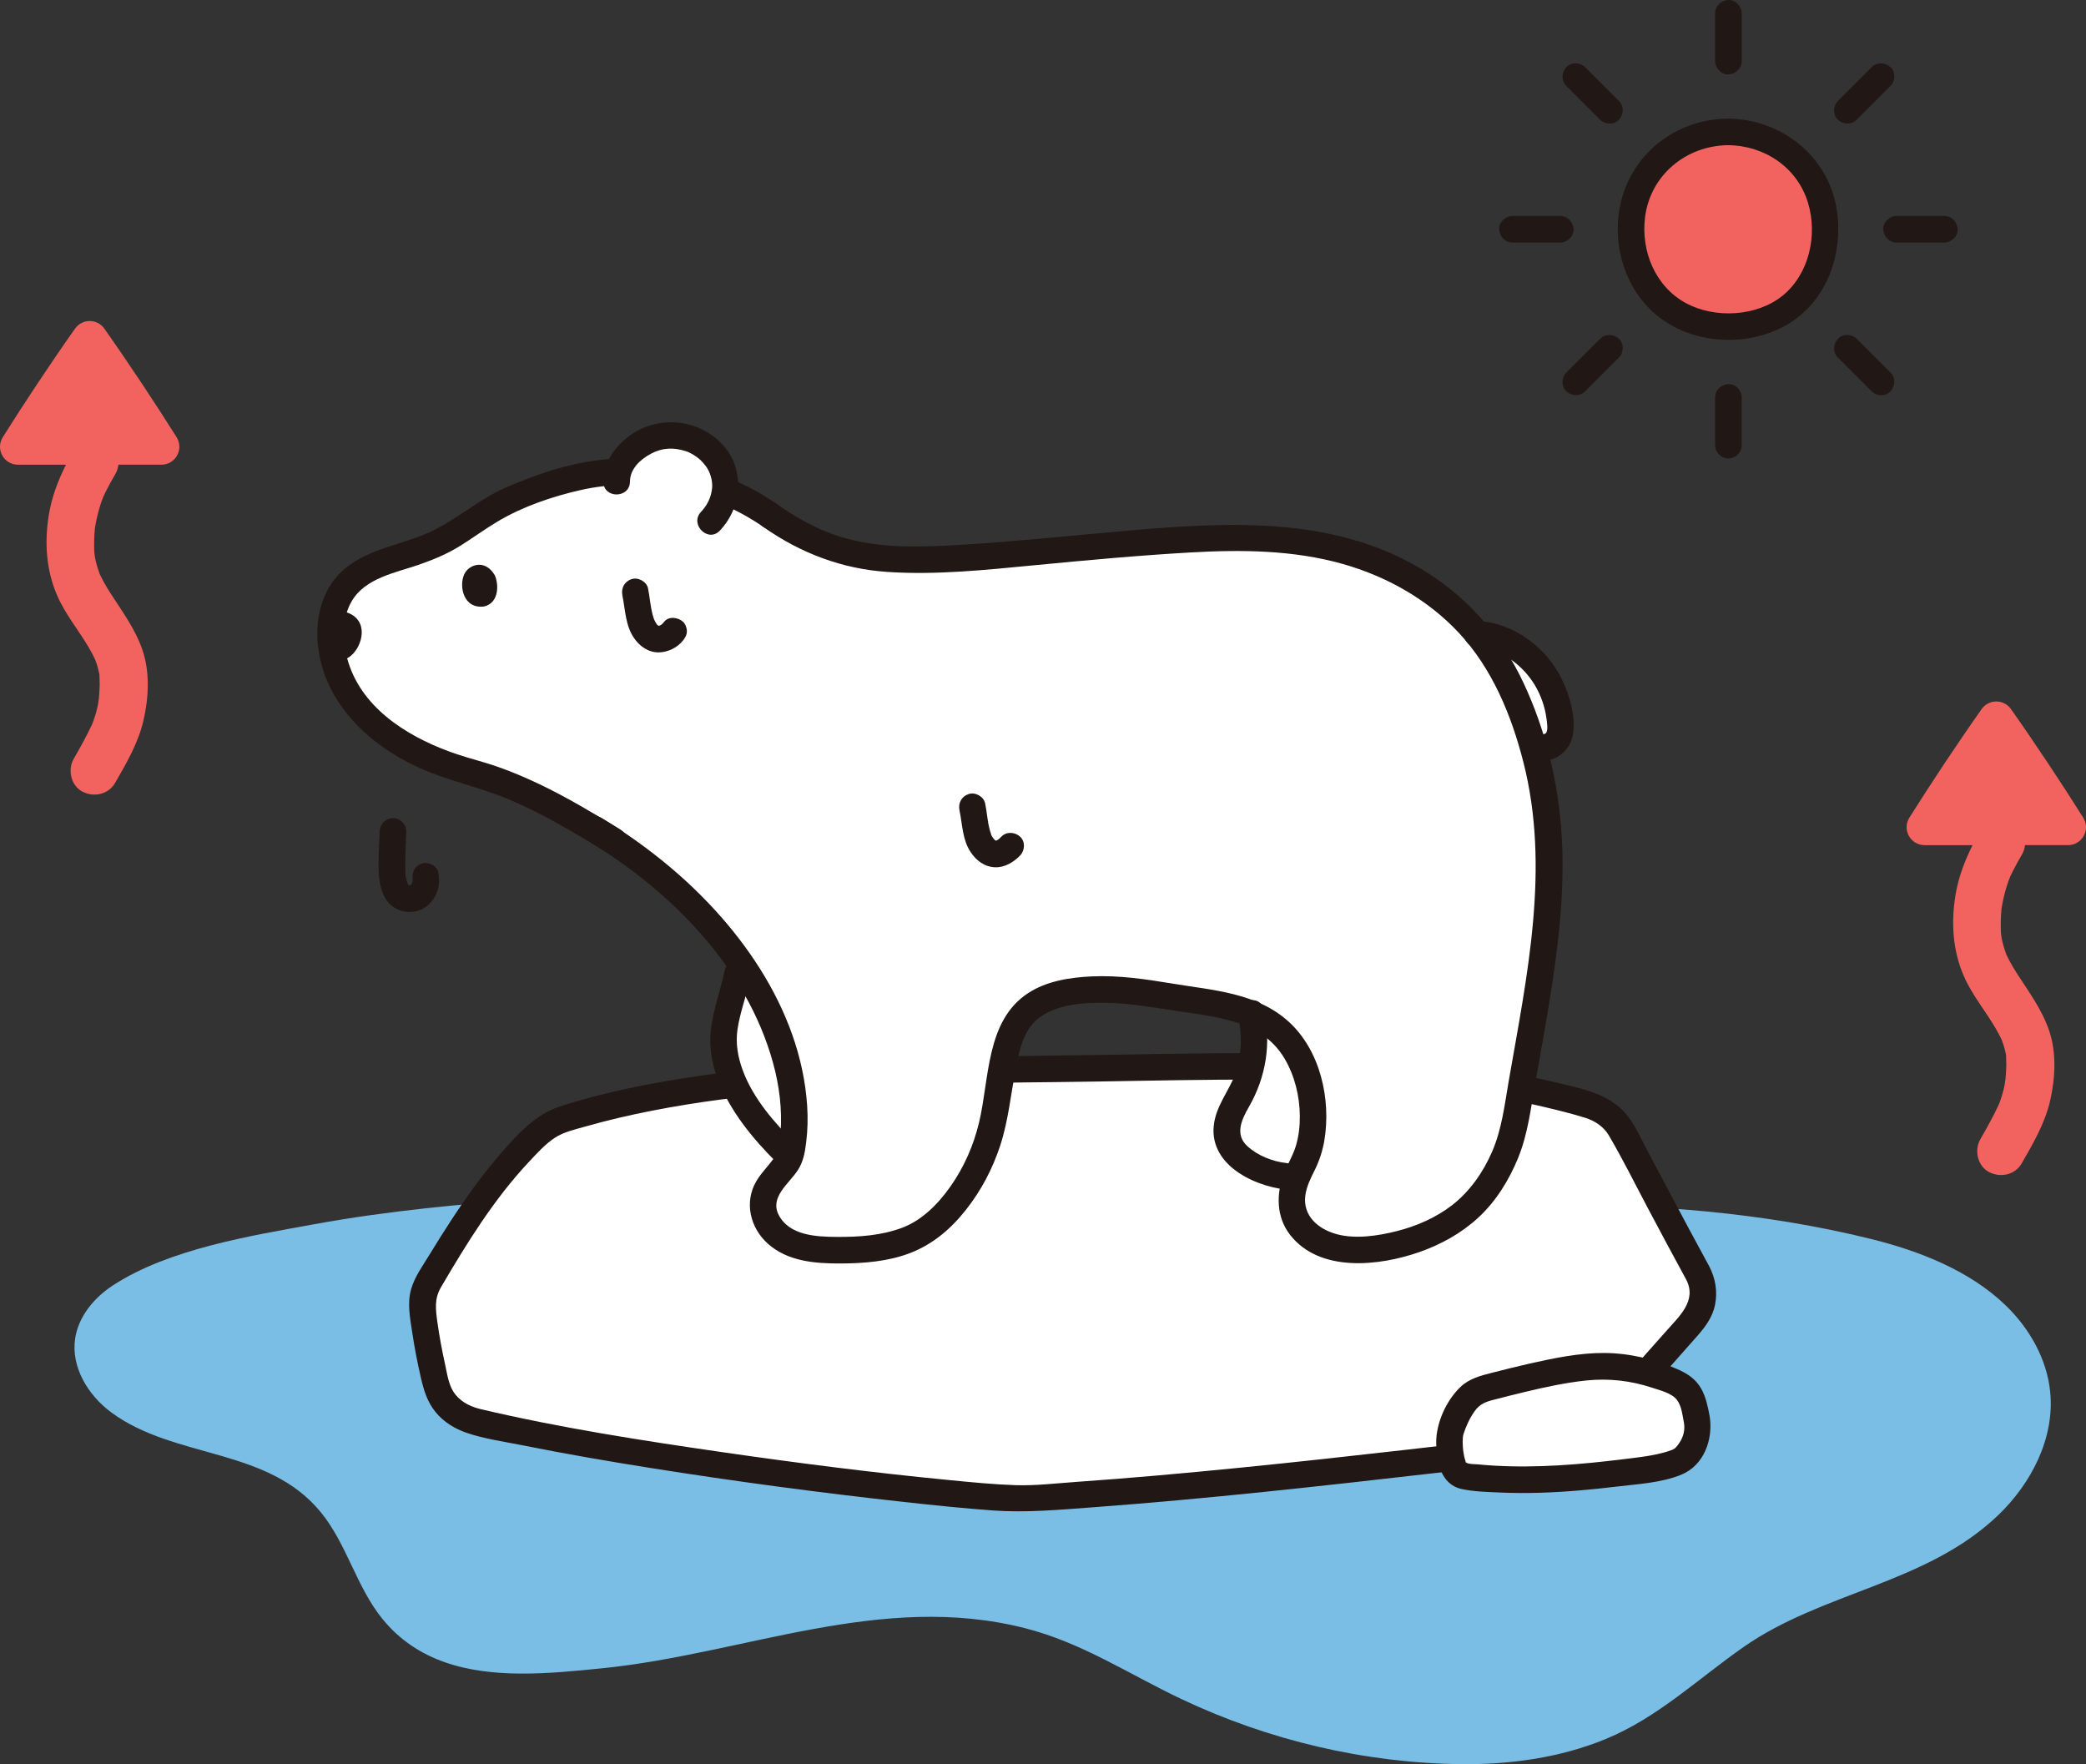 <?xml version="1.0" encoding="UTF-8"?><svg id="b" xmlns="http://www.w3.org/2000/svg" width="376.73" height="318.59" viewBox="0 0 376.73 318.59"><rect x="0" y="0" width="376.73" height="318.59" fill="#333333" stroke="none"/><defs><style>.d{fill:#fff;}.e{fill:none;}.f{fill:#7abee6;}.g{fill:#211715;}.h{fill:#f2635f;}</style></defs><g id="c"><path class="f" d="M93.939,302.234c-9.391-.068-18.581-2.079-24.933-9.949-4.64-5.749-6.374-13.426-11.04-19.154-9.632-11.825-26.395-9.571-37.901-18.086-4.161-3.079-7.25-8.153-6.501-13.275.59-4.034,3.453-7.449,6.872-9.669,10.107-6.562,24.713-8.904,36.36-11.025,13.217-2.408,26.614-3.658,40.004-4.611,25.173-1.792,153.104,1,181.349,1,20.218,0,40.079,1.422,59.75,6.282,8.704,2.151,17.86,5.715,24.389,12.057,4.264,4.142,7.376,9.631,7.973,15.545.841,8.324-3.389,16.546-9.439,22.324-12.959,12.375-31.583,13.755-45.91,23.743-8.21,5.724-15.489,12.754-24.926,16.636-8.209,3.377-17.172,4.621-26.008,4.535-17.466-.171-34.913-4.307-50.672-11.779-9.476-4.493-17.883-10.147-28.198-12.774-25.965-6.614-50.719,4.657-76.339,7.24-4.733.477-9.811.997-14.831.96Z"/><path class="d" d="M306.609,229.891c-5.147-9.404-8.812-16.584-13.859-25.844-1.152-2.114-3.25-3.734-5.819-4.491-28.09-8.271-58.268-7.11-89.004-6.625-23.117.365-66.586-.32-96.382,9.273-1.301.419-2.493,1.057-3.489,1.892-7.925,6.645-14.978,17.834-20.695,27.509-.866,1.465-1.232,3.109-1.06,4.742.507,4.817,1.384,9.317,2.519,13.888.786,3.164,3.55,5.68,7.181,6.523,31.421,7.292,87.931,13.779,98.273,13.873.238.002.469-.006.706-.019,30.439-1.677,66.298-6.123,96.865-9.597,2.575-.293,4.921-1.428,6.55-3.173,5.423-5.812,12.765-14.098,17.122-19.057,2.257-2.569,2.678-5.993,1.09-8.894Z"/><path class="g" d="M308.681,228.68c-2.494-4.56-4.935-9.147-7.371-13.738-1.162-2.191-2.325-4.381-3.496-6.567-1.198-2.238-2.263-4.713-3.792-6.745-3.102-4.123-8.379-5.025-13.108-6.167-5.064-1.222-10.192-2.168-15.349-2.895-21.447-3.021-43.149-2.447-64.742-2.084-15.808.266-31.619.227-47.408,1.153-9.149.536-18.283,1.37-27.354,2.694-8.426,1.23-16.877,2.863-24.985,5.505-4.419,1.44-7.723,5.11-10.69,8.536-3.248,3.75-6.151,7.8-8.871,11.945-1.332,2.03-2.62,4.089-3.882,6.163-1.228,2.018-2.766,4.098-3.403,6.396-.717,2.585-.145,5.307.242,7.901.403,2.7.928,5.381,1.544,8.041.535,2.313,1.155,4.382,2.69,6.244,1.439,1.746,3.437,2.965,5.562,3.694,3.25,1.114,6.844,1.598,10.207,2.273,7.611,1.527,15.264,2.846,22.931,4.064,15.254,2.423,30.576,4.472,45.929,6.158,5.285.58,10.578,1.13,15.881,1.519,6.027.442,11.995-.109,18.015-.554,20.749-1.533,41.434-3.844,62.102-6.214,5.08-.582,10.159-1.171,15.238-1.755,4.655-.535,10.003-.391,13.918-3.314,1.771-1.322,3.191-3.098,4.675-4.722,1.606-1.756,3.201-3.522,4.79-5.293,2.868-3.196,5.718-6.409,8.555-9.632,1.466-1.666,2.774-3.403,3.223-5.633.488-2.428.081-4.782-1.05-6.973-1.417-2.746-5.56-.321-4.145,2.423,1.95,3.779-1.243,6.592-3.553,9.206-2.952,3.34-5.917,6.668-8.908,9.973-1.454,1.606-2.914,3.208-4.386,4.798-1.381,1.492-2.687,2.714-4.697,3.273-2.141.596-4.49.643-6.694.896-2.395.275-4.79.551-7.185.827-20.019,2.309-40.041,4.632-60.118,6.387-4.864.425-9.731.815-14.601,1.156-3.647.255-7.374.71-11.031.59-3.941-.13-7.879-.525-11.802-.905-13.669-1.323-27.305-3.056-40.896-5.023-14.639-2.119-29.342-4.386-43.75-7.775-1.773-.417-3.403-1.155-4.598-2.576-1.283-1.525-1.518-3.644-1.934-5.527-.556-2.516-1.033-5.052-1.387-7.605-.324-2.331-.583-4.239.644-6.334,4.644-7.929,9.587-15.938,15.903-22.661,1.417-1.508,2.928-3.197,4.67-4.334,1.64-1.071,3.668-1.5,5.532-2.033,3.916-1.119,7.886-2.041,11.881-2.826,8.377-1.647,16.86-2.692,25.362-3.425,15.952-1.376,31.963-1.61,47.965-1.771,19.35-.195,38.737-1.019,58.068.257,10.074.665,20.112,1.937,29.946,4.259,2.454.58,4.918,1.188,7.326,1.939,1.778.554,3.342,1.606,4.295,3.231,2.522,4.304,4.745,8.81,7.083,13.216,2.268,4.273,4.545,8.541,6.866,12.785,1.483,2.711,5.629.291,4.145-2.423Z"/><path class="d" d="M306.442,256.366c-.523-2.75-.976-5.272-3.52-6.49-5.182-2.48-10.775-3.587-16.419-2.975-3.82.414-7.598,1.176-11.342,2.062-1.873.443-3.737.927-5.604,1.397-1.539.387-3.092.73-4.259,1.963-1.49,1.575-2.492,3.747-3.238,5.802-.59,1.628-.233,5.959.768,7.387.525.749,1.32,1.027,2.078,1.121,9.999,1.247,20.189.334,30.14-.949,2.854-.368,7.758-1.046,9.086-2.393,1.547-1.569,2.896-3.846,2.31-6.926Z"/><path class="g" d="M308.757,255.728c-.324-1.701-.664-3.436-1.529-4.961-.999-1.761-2.549-2.756-4.362-3.539-4.168-1.8-8.611-2.871-13.167-2.892-4.532-.021-9.131.943-13.535,1.934-2.27.511-4.522,1.089-6.778,1.658-2.046.516-4.065,1.051-5.635,2.553-2.578,2.465-4.419,6.548-4.374,10.123.042,3.287.792,7.456,4.566,8.291,2.258.5,4.729.54,7.032.643,2.355.105,4.713.111,7.069.043,4.718-.137,9.423-.576,14.109-1.136,3.782-.452,7.927-.669,11.487-2.129,4.129-1.694,5.795-6.43,5.118-10.588-.209-1.28-1.799-1.993-2.952-1.676-1.361.374-1.885,1.668-1.676,2.952.207,1.272-.123,2.498-.831,3.556-.279.418-.606.848-1.001,1.163.423-.337-.216.076-.273.097.18-.066-.615.224-.741.264-2.66.837-5.444,1.109-8.164,1.444-7.741.952-15.559,1.611-23.36,1.148-.973-.058-1.944-.133-2.914-.227-.601-.058-1.449-.001-2.005-.282-.206-.104-.107-.117-.185-.348-.19-.567-.317-1.171-.391-1.762-.132-1.056-.168-2.427.049-3.101.465-1.446,1.144-2.902,2.028-4.139.916-1.281,1.99-1.666,3.469-2.046,1.837-.472,3.676-.939,5.521-1.382,3.677-.882,7.406-1.697,11.172-2.088,4.059-.421,8.064.036,11.932,1.328,1.369.457,3.473.956,4.402,2.157.881,1.139,1.032,2.853,1.292,4.218.243,1.274,1.775,2,2.952,1.676,1.334-.367,1.92-1.675,1.676-2.952Z"/><path class="h" d="M31.893,78.951c-3.685-5.863-8.455-13.088-13.05-19.605-1.288-1.827-4.002-1.827-5.29,0-4.595,6.516-9.365,13.742-13.05,19.605-1.359,2.162.191,4.971,2.744,4.971h8.668c-1.465,2.91-2.607,5.942-3.119,9.207-.774,4.933-.46,9.848,1.549,14.459,1.475,3.386,3.871,6.231,5.723,9.401.224.383.441.77.645,1.163.067.129.337.687.43.871.033.077.065.153.072.172.086.24.175.477.254.72.159.489.295.988.401,1.491.039.185.068.372.104.557-.002.024-.004.033-.005.066-.018.49.044.997.039,1.49-.01.981-.1,1.951-.167,2.928.062-.908-.076.447-.128.712-.104.529-.23,1.053-.376,1.572-.129.456-.273.908-.433,1.354-.06.169-.127.335-.186.504-.021.06-.031.09-.044.129-.004.01-.005.01-.01.021-1.011,2.158-2.159,4.229-3.349,6.293-1.131,1.96-.521,4.821,1.551,5.916,2.063,1.09,4.709.542,5.916-1.551,2.043-3.542,4.178-7.212,5.117-11.232.951-4.075,1.206-8.722-.153-12.731-1.287-3.795-3.612-6.92-5.755-10.248-.478-.743-.939-1.497-1.359-2.275-.208-.387-.402-.779-.592-1.175-.006-.013-.034-.08-.063-.151-.056-.176-.255-.744-.248-.722-.696-2.185-.772-3.087-.714-5.485.014-.598.057-1.194.109-1.79.007-.084.013-.144.018-.205.054-.351.118-.701.187-1.049.229-1.155.517-2.298.891-3.415.064-.191.129-.381.198-.57.021-.059.179-.463.245-.638.029-.066.054-.125.06-.138.139-.295.277-.59.422-.882.529-1.065,1.116-2.099,1.71-3.128.29-.503.462-1.066.528-1.643h7.766c2.553,0,4.103-2.81,2.744-4.971ZM17.148,95.326c.038-.419.022-.189,0,0h0Z"/><path class="h" d="M376.227,147.656c-3.685-5.863-8.455-13.088-13.05-19.605-1.288-1.827-4.002-1.827-5.29,0-4.595,6.516-9.365,13.742-13.05,19.605-1.359,2.162.191,4.971,2.744,4.971h8.668c-1.465,2.91-2.607,5.942-3.119,9.207-.774,4.933-.46,9.848,1.549,14.459,1.475,3.386,3.871,6.231,5.723,9.401.224.383.441.77.645,1.163.067.129.337.687.43.871.033.077.065.153.072.172.086.24.175.477.254.72.159.489.295.988.401,1.491.039.185.068.372.104.557-.002.024-.004.033-.005.066-.018.49.044.997.039,1.49-.01.981-.1,1.951-.167,2.928.062-.908-.076.447-.128.712-.104.529-.23,1.053-.376,1.572-.129.456-.273.908-.433,1.354-.06.169-.127.335-.186.504-.021.06-.031.09-.044.129-.004.01-.005.01-.01.021-1.011,2.158-2.159,4.229-3.349,6.293-1.131,1.96-.521,4.821,1.551,5.916,2.063,1.09,4.709.542,5.916-1.551,2.043-3.542,4.178-7.212,5.117-11.232.951-4.075,1.206-8.722-.153-12.731-1.287-3.795-3.612-6.92-5.755-10.248-.478-.743-.939-1.497-1.359-2.275-.208-.387-.402-.779-.592-1.175-.006-.013-.034-.08-.063-.151-.056-.176-.255-.744-.248-.722-.696-2.185-.772-3.087-.714-5.485.014-.598.057-1.194.109-1.79.007-.084.013-.144.018-.205.054-.351.118-.701.187-1.049.229-1.155.517-2.298.891-3.415.064-.191.129-.381.198-.57.021-.059.179-.463.245-.638.029-.066.054-.125.06-.138.139-.295.277-.59.422-.882.529-1.065,1.116-2.099,1.71-3.128.29-.503.462-1.066.528-1.643h7.766c2.553,0,4.103-2.81,2.744-4.971ZM361.482,164.031c.038-.419.022-.189,0,0h0Z"/><path class="h" d="M312.097,23.818c-10.353,0-17.508,8.018-17.508,17.401,0,10.498,7.31,17.727,17.509,17.727,10.592,0,17.509-7.297,17.509-17.727,0-9.446-7.193-17.401-17.51-17.401Z"/><path class="g" d="M309.75,2.402v8.631c0,1.255,1.104,2.458,2.4,2.4s2.4-1.055,2.4-2.4V2.402c0-1.255-1.104-2.458-2.4-2.4s-2.4,1.055-2.4,2.4h0Z"/><path class="g" d="M314.55,80.402v-8.631c0-1.255-1.104-2.458-2.4-2.4s-2.4,1.055-2.4,2.4v8.631c0,1.255,1.104,2.458,2.4,2.4s2.4-1.055,2.4-2.4h0Z"/><path class="g" d="M273.15,43.802h8.631c1.255,0,2.458-1.104,2.4-2.4s-1.055-2.4-2.4-2.4h-8.631c-1.255,0-2.458,1.104-2.4,2.4s1.055,2.4,2.4,2.4h0Z"/><path class="g" d="M351.15,39.002h-8.631c-1.255,0-2.458,1.104-2.4,2.4s1.055,2.4,2.4,2.4h8.631c1.255,0,2.458-1.104,2.4-2.4s-1.055-2.4-2.4-2.4h0Z"/><path class="g" d="M338.03,12.128c-2.034,2.034-4.069,4.069-6.103,6.103-.889.889-.955,2.517,0,3.394s2.445.949,3.394,0c2.034-2.034,4.069-4.069,6.103-6.103.889-.889.955-2.517,0-3.394s-2.445-.949-3.394,0h0Z"/><path class="g" d="M286.27,70.676c2.034-2.034,4.069-4.069,6.103-6.103.889-.889.955-2.517,0-3.394s-2.445-.949-3.394,0c-2.034,2.034-4.069,4.069-6.103,6.103-.889.889-.955,2.517,0,3.394s2.445.949,3.394,0h0Z"/><path class="g" d="M282.876,15.522c2.034,2.034,4.069,4.069,6.103,6.103.889.889,2.517.955,3.394,0s.949-2.445,0-3.394c-2.034-2.034-4.069-4.069-6.103-6.103-.889-.889-2.517-.955-3.394,0s-.949,2.445,0,3.394h0Z"/><path class="g" d="M341.424,67.282c-2.034-2.034-4.069-4.069-6.103-6.103-.889-.889-2.517-.955-3.394,0s-.949,2.445,0,3.394c2.034,2.034,4.069,4.069,6.103,6.103.889.889,2.517.955,3.394,0s.949-2.445,0-3.394h0Z"/><path class="g" d="M312.097,21.418c-8.643.08-16.32,5.377-18.976,13.689-2.496,7.813-.039,17.127,6.519,22.184,6.406,4.94,16.063,5.406,23.045,1.375,7.189-4.151,10.261-12.766,9.044-20.738-1.481-9.698-9.989-16.421-19.632-16.51-3.09-.028-3.092,4.772,0,4.8,6.585.06,12.515,4.028,14.441,10.448,1.755,5.851.163,12.85-4.589,16.718-4.625,3.764-12.193,4.223-17.489,1.349-5.507-2.988-8.138-9.356-7.365-15.514.958-7.629,7.452-12.931,15.003-13.001,3.087-.028,3.095-4.829,0-4.8Z"/><path class="d" d="M227.027,183.535c-.352-.169-.709-.328-1.071-.478,1.141,4.966.438,10.747-2.064,14.916-1.29,2.153-2.802,4.907-2.264,7.511.309,1.496,1.322,2.77,2.541,3.696,2.749,2.087,5.794,3.341,10.039,3.347.265-.665.577-1.325.926-1.971,3.52-6.514,2.212-16.458-2.176-22.256-1.646-2.175-3.677-3.681-5.932-4.766Z"/><path class="d" d="M135.564,176.866c-.664-1.093-1.356-2.16-2.07-3.197-.367,4.36-2.25,8.222-2.747,12.534-.958,8.239,5.6,16.483,11.288,22.111l.63.624c.251-.58.407-1.191.423-1.85,1.574-10.323-2.025-21.168-7.524-30.221Z"/><path class="d" d="M267.4,115.19c-.174-.221-.351-.439-.53-.655,3.97.148,7.888,2.48,10.491,5.387,2.565,2.863,4.092,6.653,4.396,10.473.091,1.151.05,2.39-.608,3.338-1.667,2.402-6.722,1.323-5.558-2.944-1.802-5.253-4.222-10.279-7.543-14.751-.212-.286-.428-.569-.648-.848Z"/><path class="d" d="M107.509,149.833c8.958,5.418,17.099,12.34,23.391,20.317,7.918,10.039,14.176,23.904,12.189,36.937-.086,3.512-4.161,5.642-5.127,9.021-.868,3.043,1.165,6.327,3.919,7.879,2.755,1.56,6.058,1.764,9.221,1.785,6.263.041,13.013-.679,17.715-4.816,4.457-3.926,7.567-8.918,9.443-14.519,2.044-6.1,2.13-12.644,4.018-18.783,1.624-5.279,5.834-7.707,11.093-8.544,5.771-.918,11.722-.203,17.435.778,7.822,1.344,16.928,1.508,22.154,8.413,4.388,5.797,5.695,15.742,2.176,22.256-2.342,4.335-3.002,9.264,1.382,12.585,1.808,1.37,4.305,2.303,6.567,2.447,8.353.532,18.132-2.572,23.778-9.008,3.788-4.318,6.13-9.723,7.037-15.384,2.381-14.872,6.11-30.777,5.895-46.277-.07-5.055-.56-10.068-1.652-14.987-1.882-8.475-4.877-16.87-10.094-23.894-5.299-7.136-12.837-12.238-21.142-15.289-16.042-5.893-33.938-3.147-50.535-1.918-9.761.722-19.689,2.106-29.456,2.186-8.433.069-16.878-.142-27.863-7.942-8.447-5.911-18.712-8.434-29.13-7.756-5.979.391-12.701,2.725-18.168,5.157-3.715,1.661-6.887,4.229-10.34,6.325-3.768,2.284-7.761,3.239-11.867,4.679-2.626.927-5.212,2.215-7.011,4.333-3.757,4.418-3.419,11.542-1.133,16.557,4.44,9.722,14.428,14.607,24.189,17.275,9.022,2.468,17.222,7.382,25.164,12.188"/><path class="g" d="M89.344,103.856c.693,1.436.925,4.942-1.873,5.659-3.762.536-4.606-3.619-3.644-5.775.788-1.765,3.731-2.887,5.517.116Z"/><path class="g" d="M111.967,149.761c-4.776-2.889-9.57-5.773-14.614-8.176-2.497-1.19-5.056-2.275-7.671-3.181-2.345-.813-4.76-1.393-7.112-2.182-7.89-2.647-16.345-7.507-19.372-15.757-1.364-3.718-1.751-8.306.299-11.856,2.436-4.22,7.898-5.161,12.133-6.621,2.626-.905,5.189-1.979,7.549-3.455,2.266-1.416,4.42-3.005,6.718-4.371,4.51-2.68,9.778-4.477,14.876-5.643,11.255-2.573,23.63.093,33.07,6.628,1.066.738,2.665.197,3.284-.861.698-1.193.208-2.544-.861-3.284-9.171-6.348-20.942-9.235-32.027-7.925-5.887.696-11.507,2.64-16.923,4.988-5.164,2.239-9.32,6.235-14.512,8.385-5.098,2.112-10.988,2.886-15.147,6.808-3.679,3.47-4.804,8.825-4.194,13.693,1.26,10.07,9.109,17.51,17.961,21.575,5.378,2.47,11.186,3.6,16.622,5.898,6.119,2.586,11.829,6.052,17.5,9.482,2.65,1.603,5.065-2.546,2.423-4.145h0Z"/><path class="e" d="M64.776,127.076c1.984-.032,4.629-1.028,5.744-2.387"/><path class="g" d="M59.698,115.387c.024-1.843-.381-5.514,2.883-4.812,4.168,1.387,2.897,6.12.789,7.853-1.726,1.419-3.374.987-3.672-3.041Z"/><path class="d" d="M111.37,86.976c-.051-4.295,4.523-7.729,8.447-8.276,5.498-.767,11.185,3.238,11.18,9.035-.002,2.385-1.032,4.699-2.693,6.396"/><path class="g" d="M113.77,86.976c.01-.997.322-1.925,1.124-2.938.61-.769,1.615-1.539,2.666-2.1,2.049-1.094,4.075-1.185,6.363-.439.769.251,1.875.921,2.528,1.528.796.74,1.45,1.657,1.746,2.49.439,1.233.55,2.166.282,3.423-.285,1.335-.931,2.502-1.872,3.495-2.125,2.241,1.263,5.641,3.394,3.394,4.38-4.62,4.57-12.033-.344-16.366-4.378-3.86-10.875-4.301-15.689-.954-2.836,1.971-4.961,4.91-4.997,8.467-.032,3.09,4.768,3.092,4.8,0h0Z"/><path class="d" d="M117.851,90.393c-1.7-.718-1.959-3.11-.376-4.061.568-.341,1.193-.571,1.786-.653,2.464-.344,5.013,1.451,5.011,4.05,0,.011,0,.021,0,.032-.015,1.595-1.742,2.609-3.211,1.988l-3.209-1.356Z"/><path class="g" d="M223.621,183.606c.684,3.049.629,6.256-.185,9.275-.874,3.237-3.185,5.811-3.994,9.064-1.945,7.82,6.394,12.193,12.928,12.897,1.291.139,2.4-1.203,2.4-2.4,0-1.413-1.106-2.261-2.4-2.4-2.533-.273-5.189-1.319-7.092-3.049-2.311-2.101-1.058-4.787.276-7.108,3.101-5.394,4.064-11.456,2.696-17.554-.676-3.013-5.305-1.738-4.629,1.276h0Z"/><path class="g" d="M106.297,151.905c14.93,9.075,28.563,22.789,33.313,40.038,1.139,4.137,1.677,8.402,1.355,12.691-.136,1.819-.217,3.182-1.285,4.651-.992,1.365-2.221,2.552-3.082,4.015-2.233,3.797-1.134,8.435,2.09,11.311,3.606,3.216,8.583,3.583,13.197,3.562,4.175-.018,8.528-.368,12.457-1.875,4.123-1.581,7.378-4.362,10.098-7.803,2.755-3.484,4.824-7.415,6.203-11.638,1.498-4.585,1.92-9.412,2.854-14.123.697-3.514,1.474-7.24,4.695-9.298,3.294-2.105,7.504-2.389,11.308-2.349,4.656.049,9.191.931,13.78,1.598,3.682.535,7.419,1.012,10.941,2.266,3.265,1.163,6.014,3.236,7.783,6.239,1.828,3.103,2.713,6.764,2.746,10.351.016,1.769-.174,3.502-.658,5.206-.517,1.818-1.519,3.4-2.203,5.154-1.435,3.684-1.407,7.884,1.097,11.098,5.37,6.891,16.182,5.65,23.46,3.075,3.84-1.359,7.447-3.354,10.46-6.114,3.246-2.974,5.631-6.836,7.28-10.888,1.745-4.287,2.268-8.85,3.06-13.375.855-4.881,1.757-9.755,2.549-14.647,1.598-9.869,2.842-19.898,2.261-29.913-.555-9.585-2.854-19.199-6.95-27.897-3.8-8.069-9.603-14.857-17.118-19.682-16.239-10.425-35.719-9.326-54.12-7.744-9.901.851-19.81,1.93-29.728,2.537-7.439.455-15.268.817-22.468-1.448-4.122-1.297-7.89-3.422-11.412-5.9-1.061-.746-2.668-.191-3.284.861-.702,1.2-.202,2.536.861,3.284,6.74,4.743,14.233,7.596,22.468,8.139,8.799.581,17.669-.361,26.418-1.201,9.43-.905,18.899-1.788,28.359-2.322,9.148-.517,18.467-.439,27.349,2.061,7.959,2.241,15.431,6.431,21.087,12.512,5.999,6.452,9.444,14.84,11.6,23.273,4.877,19.077.681,38.535-2.621,57.499-.758,4.354-1.248,8.791-3.026,12.883-1.604,3.691-4.008,7.166-7.21,9.643-2.929,2.266-6.403,3.78-9.975,4.687-3.375.856-7.454,1.489-10.872.56-3.319-.903-6.15-3.289-5.669-6.977.216-1.658.962-3.112,1.692-4.585.839-1.692,1.433-3.495,1.744-5.358,1.239-7.43-.729-16.303-6.493-21.499s-13.638-5.624-20.906-6.83c-4.84-.804-9.728-1.533-14.65-1.302-3.935.185-8.14.836-11.496,3.047-7.598,5.004-6.92,15.442-8.817,23.34-.999,4.157-2.711,8.074-5.18,11.571-2.205,3.122-5.108,6.097-8.753,7.451-3.768,1.4-7.801,1.66-11.786,1.634-3.679-.025-8.542-.235-10.467-3.976-1.631-3.171,1.782-5.589,3.373-7.949,1.091-1.618,1.36-3.287,1.594-5.176.27-2.18.323-4.381.178-6.572-1.173-17.722-12.797-33.495-26.215-44.313-3.445-2.778-7.063-5.326-10.845-7.624-2.647-1.609-5.061,2.541-2.423,4.145h0Z"/><path class="g" d="M266.816,116.934c4.298.203,8.278,3.246,10.413,6.861,1.07,1.812,1.786,3.858,2.065,5.947.095.713.279,1.956-.012,2.517-.139.268-.298.284-.566.33-.124.021-.512-.046-.884-.186-1.214-.455-2.631.507-2.952,1.676-.37,1.346.458,2.495,1.676,2.952,3.367,1.263,6.969-.895,7.514-4.408.507-3.268-.542-6.851-1.924-9.789-2.754-5.859-8.781-10.389-15.329-10.699-1.296-.061-2.4,1.147-2.4,2.4,0,1.351,1.1,2.339,2.4,2.4h0Z"/><path class="g" d="M143.732,206.616c-3.808-3.787-7.637-8.119-9.552-13.219-.904-2.408-1.366-4.915-.991-7.481.468-3.194,1.679-6.235,2.31-9.396.253-1.27-.363-2.592-1.676-2.952-1.182-.325-2.698.399-2.952,1.676-.704,3.532-2.01,6.909-2.464,10.495-.383,3.018.078,6.093,1.145,8.934,2.223,5.919,6.349,10.925,10.787,15.337,2.193,2.181,5.588-1.212,3.394-3.394h0Z"/><path class="g" d="M112.403,107.534c.525,2.588.536,5.384,2.074,7.654,1.029,1.519,2.626,2.666,4.531,2.625,1.638-.035,3.317-.852,4.339-2.139.411-.518.703-1.008.703-1.697,0-.589-.261-1.292-.703-1.697-.868-.797-2.56-1.05-3.394,0-.133.167-.273.325-.429.47-.069.064-.381.315-.057.061.331-.259-.02-.002-.08.035-.075.045-.153.084-.228.128-.387.225.4-.126.156-.059-.233.063-.447.132-.688.166l.638-.086c-.216.02-.424.02-.64-.002l.638.086c-.085-.013-.171-.027-.255-.047-.098-.023-.463-.166-.079-.001s-.116-.095-.221-.153c-.215-.119.439.407.131.094-.061-.062-.126-.12-.186-.183-.03-.032-.173-.154-.173-.196,0,.018.32.476.142.172-.105-.178-.218-.349-.315-.531-.054-.102-.302-.649-.146-.276.159.379,0-.012-.032-.099s-.062-.174-.091-.261c-.065-.198-.124-.398-.177-.599-.413-1.554-.509-3.169-.828-4.741-.25-1.233-1.778-2.056-2.952-1.676-1.307.423-1.944,1.632-1.676,2.952h0Z"/><path class="g" d="M173.281,146.343c.543,2.563.514,5.285,2.022,7.55,1.022,1.536,2.527,2.671,4.431,2.73,1.721.054,3.347-.927,4.5-2.131.869-.907.969-2.504,0-3.394-.941-.864-2.466-.968-3.394,0-.142.148-.288.292-.443.427-.322.279-.021-.055.108-.075-.086.013-.213.145-.286.19-.078.048-.156.093-.237.135-.414.219.118.012.144-.048-.044.102-.537.145-.638.161l.638-.086c-.222.023-.434.023-.656-.003l.638.086c-.086-.015-.171-.03-.255-.052-.075-.02-.467-.171-.066-.006.505.207-.425-.338-.01-.008.326.259.02.011-.05-.054-.062-.058-.123-.118-.181-.18-.058-.061-.108-.135-.169-.192.415.387.228.306.107.129-.183-.268-.515-.687-.558-1.015.009.068.199.51.088.196-.038-.107-.077-.213-.113-.32-.064-.194-.122-.39-.174-.587-.409-1.55-.485-3.164-.816-4.73-.26-1.23-1.77-2.059-2.952-1.676-1.298.42-1.955,1.634-1.676,2.952h0Z"/><path class="g" d="M68.569,150.152c-.084,2.555-.31,5.171-.153,7.726.119,1.938.679,4.3,2.233,5.61,1.677,1.413,4.152,1.624,6.027.432,1.075-.683,1.787-1.678,2.251-2.846.446-1.122.419-2.284.251-3.455-.178-1.247-1.827-2.04-2.952-1.676-1.366.442-1.867,1.616-1.676,2.952-.097-.679-.031-.032-.035.129-.018.628.121-.341-.009.126-.012.044-.159.457-.145.49.138-.31.149-.347.032-.111l-.084.146c-.146.216-.119.191.08-.076-.073.086-.151.168-.233.245-.326.364.341-.321-.043.015-.19.095-.193.101-.008.019.188-.075.181-.077-.02-.007-.608.12-.005.059-.004.029-.108.007-.216.008-.325.003.369.064.422.07.159.02-.157-.054-.602-.252-.025.018-.176-.112-.184-.108-.025.011.157.131.151.121-.016-.029-.176-.196-.162-.17.04.078l-.096-.149c-.068-.139-.502-.741-.143-.227-.105-.15-.148-.409-.199-.58-.059-.196-.11-.394-.154-.593-.029-.133-.055-.267-.077-.401.032.267.038.311.019.132-.125-2.67.04-5.361.128-8.032.041-1.256-1.133-2.457-2.4-2.4-1.336.06-2.356,1.054-2.4,2.4h0Z"/></g></svg>